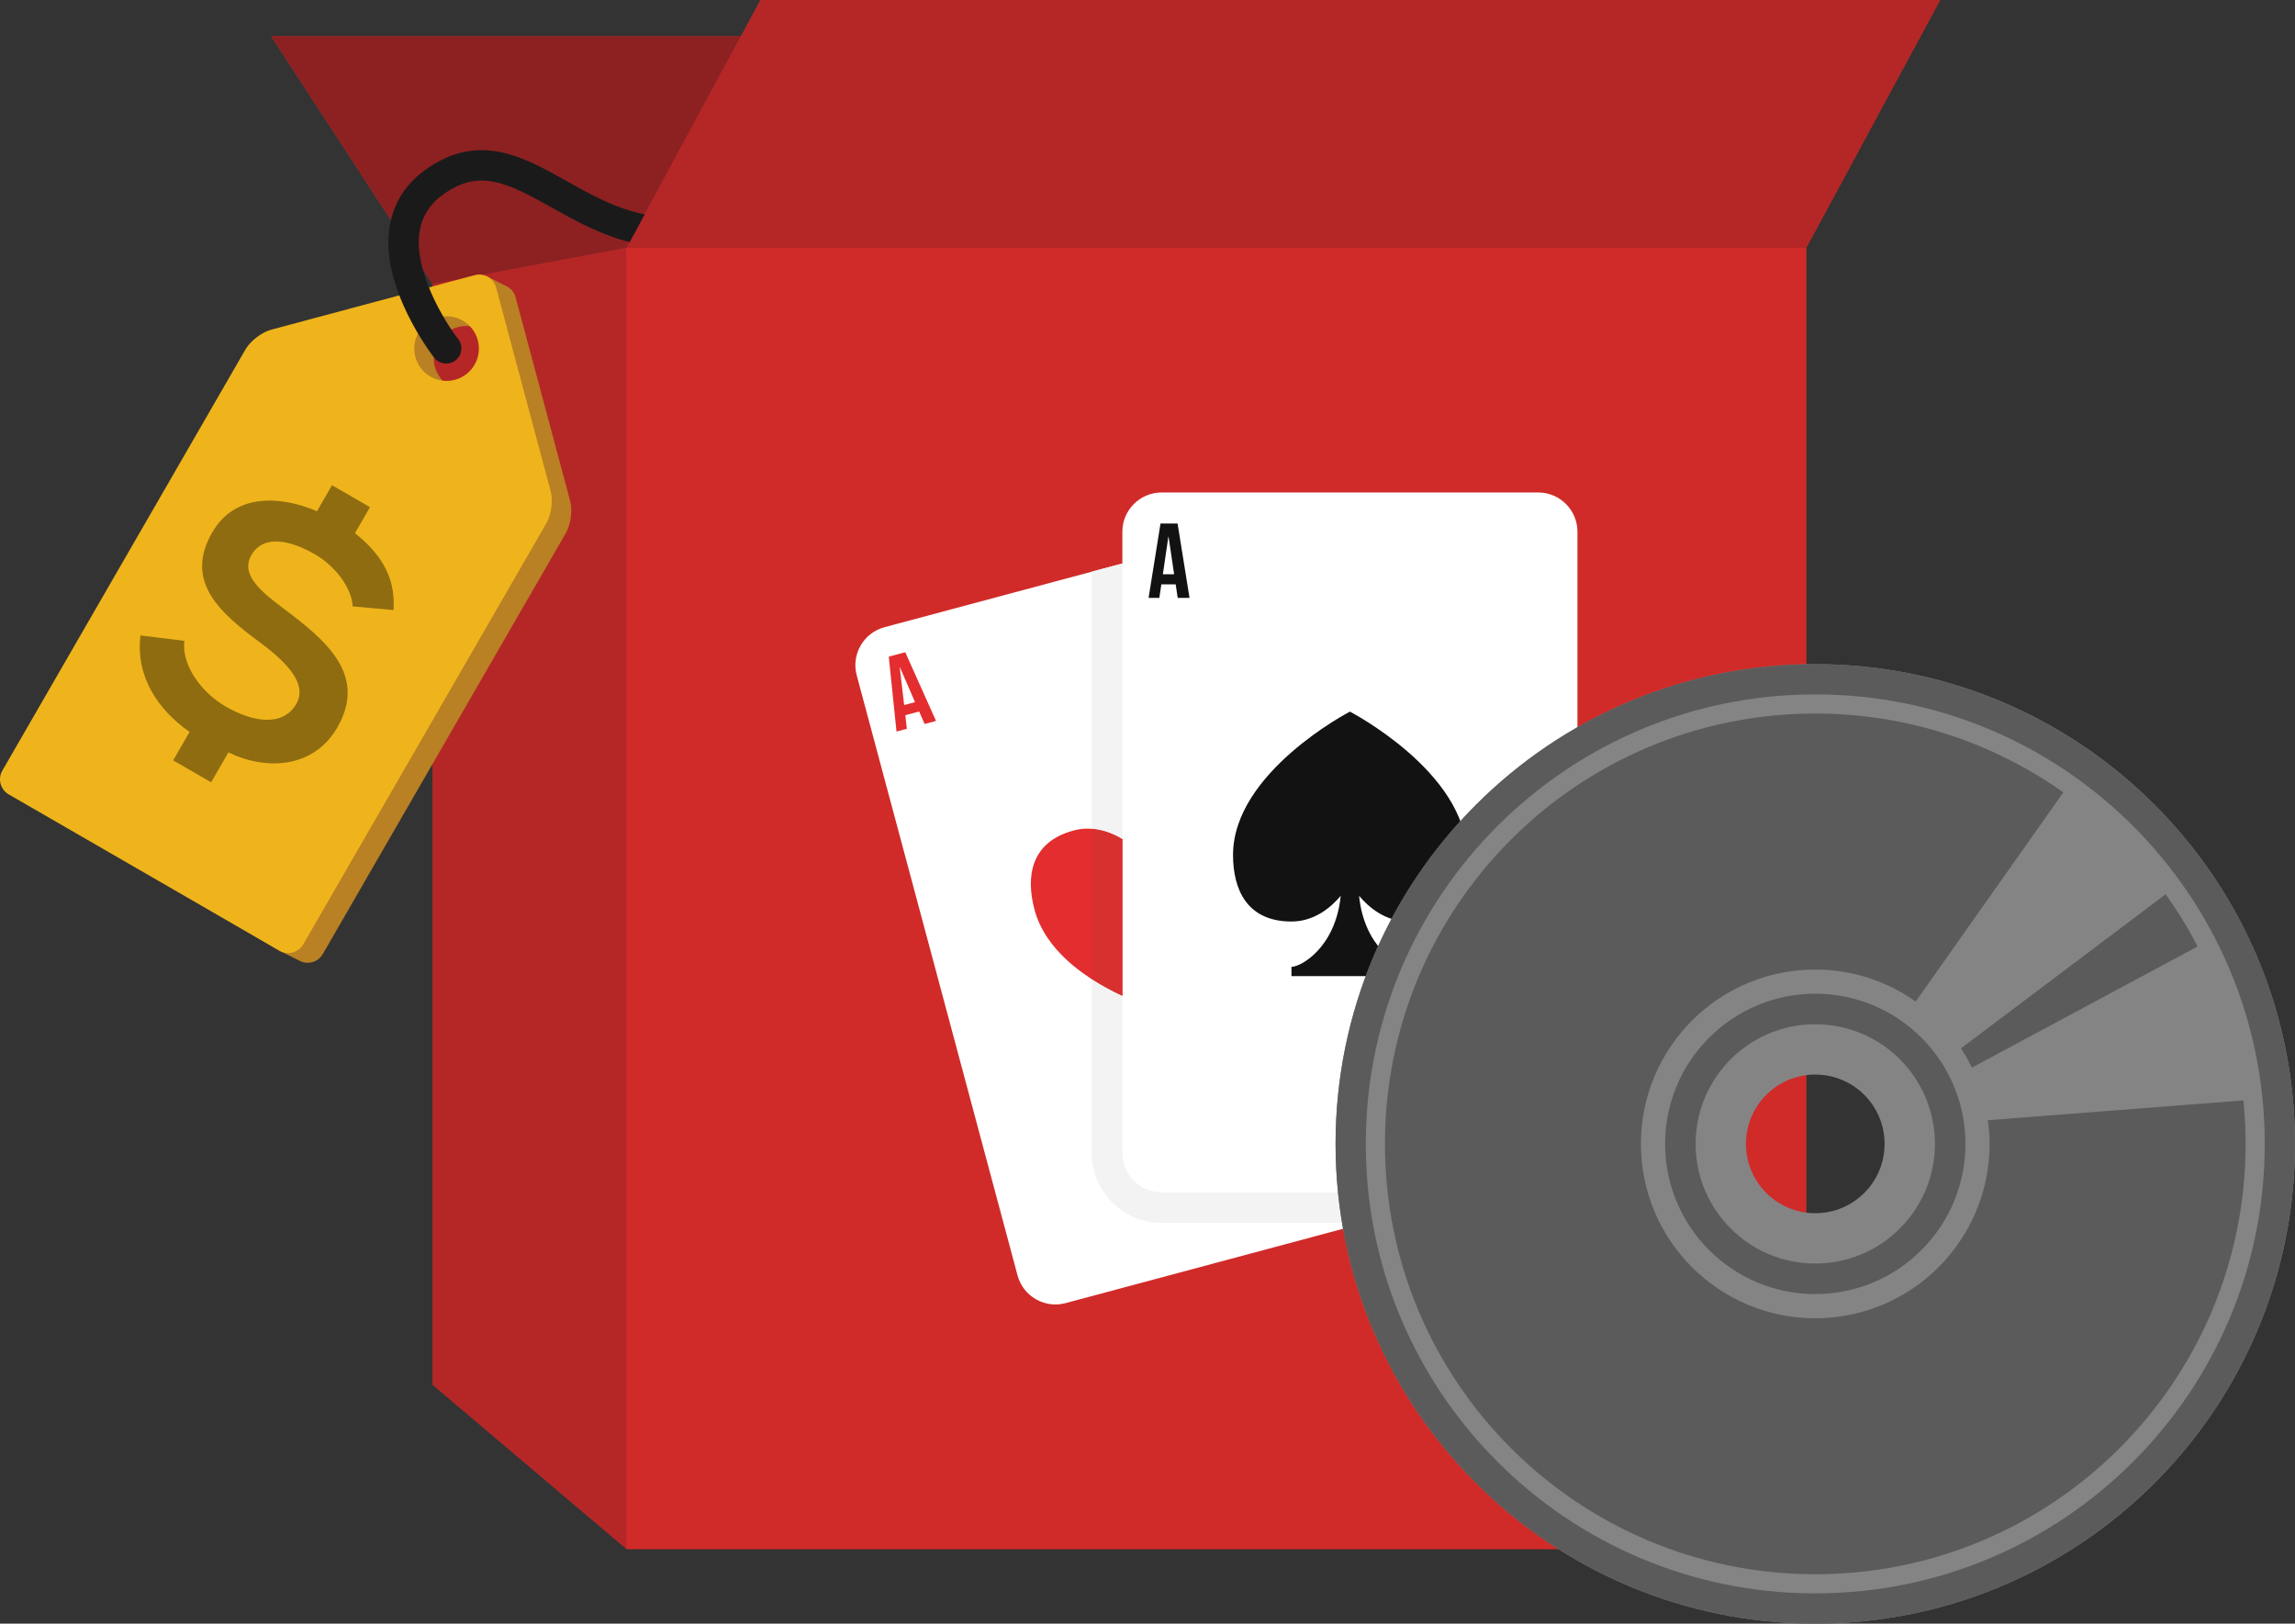 <?xml version="1.0" encoding="utf-8"?>
<!-- Generator: Adobe Illustrator 16.2.0, SVG Export Plug-In . SVG Version: 6.00 Build 0)  -->
<!DOCTYPE svg PUBLIC "-//W3C//DTD SVG 1.1//EN" "http://www.w3.org/Graphics/SVG/1.1/DTD/svg11.dtd">
<svg version="1.1" id="Layer_1" xmlns="http://www.w3.org/2000/svg" xmlns:xlink="http://www.w3.org/1999/xlink" x="0px" y="0px"
	 width="189.77px" height="134.25px" viewBox="0 0 189.77 134.25" enable-background="new 0 0 189.77 134.25" xml:space="preserve">
<rect x="0" y="0" width="189.77" height="134.25" fill="#333333" stroke="none"/>
<g>
	<polygon fill="#D02B29" points="62.89,0 61.269,3 22.425,3 35.781,23.5 35.781,114.5 51.814,128.083 149.352,128.083 149.352,20.5 
		160.427,0 	"/>
	<polygon fill="#8D2121" points="51.814,20.5 35.781,23.5 22.425,3 61.269,3 	"/>
	<polygon fill="#B42726" points="51.814,128.083 35.781,114.5 35.781,23.5 51.814,20.5 	"/>
	<rect x="51.814" y="20.5" fill="#D02B29" width="97.537" height="107.583"/>
	<g>
		<g>
			<path fill="#FFFFFF" d="M84.141,105.464c0.459,1.718,2.243,2.749,3.962,2.287l30.093-8.063c1.721-0.46,2.75-2.244,2.289-3.963
				l-13.299-49.636c-0.462-1.72-2.243-2.748-3.964-2.287l-30.096,8.062c-1.717,0.463-2.748,2.246-2.287,3.966L84.141,105.464z"/>
			<path fill="#E32D2E" d="M98.076,66.177c-3.021,0.812-3.822,4.336-3.822,4.336s-2.458-2.652-5.48-1.843
				c-3.563,0.957-3.958,3.827-3.232,6.543c1.766,6.587,12.36,8.918,12.36,8.918s8.011-7.317,6.246-13.903
				C103.418,67.514,101.641,65.225,98.076,66.177z"/>
			<g>
				<path fill="#E32D2E" d="M77.397,59.611l-0.943,0.252l-0.45-1.032l-1.145,0.306l0.128,1.122l-0.856,0.228l-0.64-6.191
					l1.364-0.365L77.397,59.611z M74.762,58.299l0.9-0.24l-1.247-2.885l-0.017,0.006L74.762,58.299z"/>
			</g>
		</g>
		<g>
			<path fill="#FFFFFF" d="M92.807,95.344c0,1.78,1.459,3.237,3.24,3.237h31.152c1.782,0,3.238-1.457,3.238-3.237V43.958
				c0-1.78-1.456-3.236-3.238-3.236H96.047c-1.781,0-3.24,1.456-3.24,3.236V95.344z"/>
			<path fill="#121212" d="M111.622,58.841c0,0-9.665,5.009-9.665,11.853c0,2.821,1.129,5.502,4.832,5.502
				c1.915,0,3.29-1.193,4.073-2.125c-0.423,4.263-3.276,5.873-4.073,5.873c0,0.212,0,0.767,0,0.767h4.833h4.833c0,0,0-0.555,0-0.767
				c-0.795,0-3.651-1.61-4.074-5.873c0.782,0.932,2.16,2.125,4.074,2.125c3.702,0,4.832-2.681,4.832-5.502
				C121.287,63.85,111.622,58.841,111.622,58.841z"/>
			<g>
				<path fill="#121212" d="M98.359,49.435h-0.977l-0.166-1.115h-1.186l-0.167,1.115h-0.888l0.986-6.146h1.412L98.359,49.435z
					 M96.155,47.483h0.931l-0.458-3.106h-0.017L96.155,47.483z"/>
			</g>
			<g>
				<path fill="#121212" d="M124.888,89.869h0.973l0.168,1.112h1.184l0.167-1.112h0.888l-0.983,6.144h-1.415L124.888,89.869z
					 M127.089,91.817h-0.93l0.457,3.108h0.019L127.089,91.817z"/>
			</g>
		</g>
		<g>
			<path fill="#F3F3F3" d="M96.047,98.581c-1.781,0-3.24-1.457-3.24-3.237V82.343c-0.837-0.39-1.703-0.851-2.537-1.388v14.389
				c0,3.184,2.592,5.774,5.777,5.774h16.809l5.341-1.431c0.689-0.185,1.26-0.586,1.676-1.106H96.047z"/>
			<path fill="#F3F3F3" d="M92.807,46.592l-2.537,0.68v21.262c0.988,0.072,1.861,0.444,2.537,0.851V46.592z"/>
		</g>
		<path fill="#D8302F" d="M92.807,69.384c-0.676-0.406-1.549-0.778-2.537-0.851v12.422c0.834,0.537,1.7,0.998,2.537,1.388V69.384z"
			/>
	</g>
	<g>
		<path fill="#848484" d="M150.102,54.916c-21.907,0-39.667,17.76-39.667,39.667s17.76,39.667,39.667,39.667
			s39.667-17.76,39.667-39.667S172.009,54.916,150.102,54.916z M150.102,100.315c-3.166,0-5.732-2.566-5.732-5.732
			s2.566-5.732,5.732-5.732s5.732,2.566,5.732,5.732S153.268,100.315,150.102,100.315z"/>
		<path fill="#5B5B5B" d="M150.102,54.916c-21.907,0-39.667,17.76-39.667,39.667s17.76,39.667,39.667,39.667
			s39.667-17.76,39.667-39.667S172.009,54.916,150.102,54.916z M150.102,131.75c-20.526,0-37.167-16.641-37.167-37.167
			s16.641-37.167,37.167-37.167s37.167,16.641,37.167,37.167S170.628,131.75,150.102,131.75z"/>
		<path fill="#5B5B5B" d="M150.102,82.166c-6.857,0-12.417,5.56-12.417,12.417S143.244,107,150.102,107s12.417-5.56,12.417-12.417
			S156.959,82.166,150.102,82.166z M150.102,104.476c-5.463,0-9.893-4.43-9.893-9.893s4.43-9.893,9.893-9.893
			s9.893,4.43,9.893,9.893S155.564,104.476,150.102,104.476z"/>
		<g>
			<path fill="#5B5B5B" d="M163.051,88.277l18.666-10.016c-0.778-1.506-1.662-2.949-2.641-4.32L162.151,86.68
				C162.486,87.189,162.781,87.725,163.051,88.277z"/>
			<path fill="#5B5B5B" d="M164.37,92.626c0.088,0.642,0.148,1.292,0.148,1.957c0,7.962-6.455,14.417-14.417,14.417
				s-14.417-6.455-14.417-14.417s6.455-14.417,14.417-14.417c3.096,0,5.957,0.985,8.306,2.646l12.208-17.295
				C164.816,61.417,157.743,59,150.102,59c-19.651,0-35.583,15.932-35.583,35.583s15.932,35.583,35.583,35.583
				s35.583-15.932,35.583-35.583c0-1.214-0.062-2.413-0.181-3.596L164.37,92.626z"/>
		</g>
	</g>
	<g>
		<g>
			<path fill="#B98024" d="M47.147,41.424l-4.515-16.851c-0.129-0.476-0.484-0.833-0.919-0.985l0,0l-1.483-0.754l-0.142,0.932
				l-16.066,4.306c-0.764,0.204-1.71,0.933-2.107,1.616L1.803,64.525c-0.396,0.686-0.16,1.568,0.525,1.963l20.784,12.124
				l1.612,0.807c0.684,0.395,1.569,0.157,1.963-0.526l20.114-34.838C47.196,43.371,47.351,42.185,47.147,41.424z M40.854,30.965
				c-0.736,1.279-2.373,1.717-3.651,0.979c-1.278-0.737-1.716-2.373-0.978-3.65c0.739-1.278,2.372-1.718,3.652-0.979
				C41.155,28.052,41.593,29.688,40.854,30.965z"/>
			<path fill="#EFB41B" d="M45.536,40.617l-4.515-16.85c-0.206-0.765-0.997-1.221-1.76-1.018l-16.849,4.516
				c-0.763,0.203-1.712,0.932-2.107,1.616L0.192,63.72c-0.396,0.686-0.161,1.567,0.524,1.962l22.396,12.931
				c0.684,0.395,1.568,0.159,1.963-0.526l20.114-34.838C45.584,42.564,45.738,41.379,45.536,40.617z M39.241,30.158
				c-0.736,1.279-2.372,1.719-3.651,0.979c-1.278-0.736-1.716-2.372-0.978-3.65c0.739-1.277,2.372-1.717,3.652-0.979
				C39.543,27.246,39.981,28.882,39.241,30.158z"/>
			<g opacity="0.4">
				<path fill="#000100" d="M29.155,50.137c-0.029-1.436-1.389-3.307-3.094-4.293c-2.052-1.186-4.276-1.676-5.274,0.055
					c-0.943,1.631,0.838,3.057,2.775,4.503c3.353,2.53,6.84,5.401,4.328,9.754c-1.929,3.338-5.809,3.603-9.003,2.056l-1.428,2.473
					l-3.14-1.813l1.357-2.349c-2.629-1.847-4.471-4.593-4.063-7.983l3.631,0.447c-0.246,1.968,1.37,4.252,3.423,5.437
					c2.226,1.287,4.72,1.705,5.835-0.224c0.942-1.633-0.768-3.41-2.913-5.011c-3.307-2.438-6.413-5.055-4.043-9.161
					c1.872-3.239,5.597-3.065,8.665-1.756l1.242-2.151l3.141,1.813l-1.241,2.152c1.916,1.534,3.388,3.439,3.188,6.357L29.155,50.137
					z"/>
			</g>
		</g>
		<path fill="#1B1A1A" d="M36.896,30.062c-0.374,0-0.743-0.165-0.991-0.481c-0.182-0.233-4.463-5.77-3.699-10.779
			c0.307-2.016,1.361-3.659,3.135-4.883c4.327-2.983,7.974-0.937,11.499,1.043c3.463,1.943,7.041,3.958,12.158,2.482
			c0.665-0.196,1.363,0.191,1.557,0.859c0.192,0.668-0.194,1.365-0.86,1.557c-6.127,1.766-10.54-0.715-14.086-2.705
			c-3.709-2.081-5.947-3.164-8.84-1.166c-1.196,0.826-1.875,1.869-2.077,3.191c-0.5,3.276,2.135,7.499,3.193,8.849
			c0.429,0.548,0.333,1.337-0.214,1.767C37.441,29.976,37.167,30.062,36.896,30.062z"/>
	</g>
	<polygon fill="#B42726" points="149.352,20.5 51.814,20.5 62.89,0 160.427,0 	"/>
</g>
</svg>
